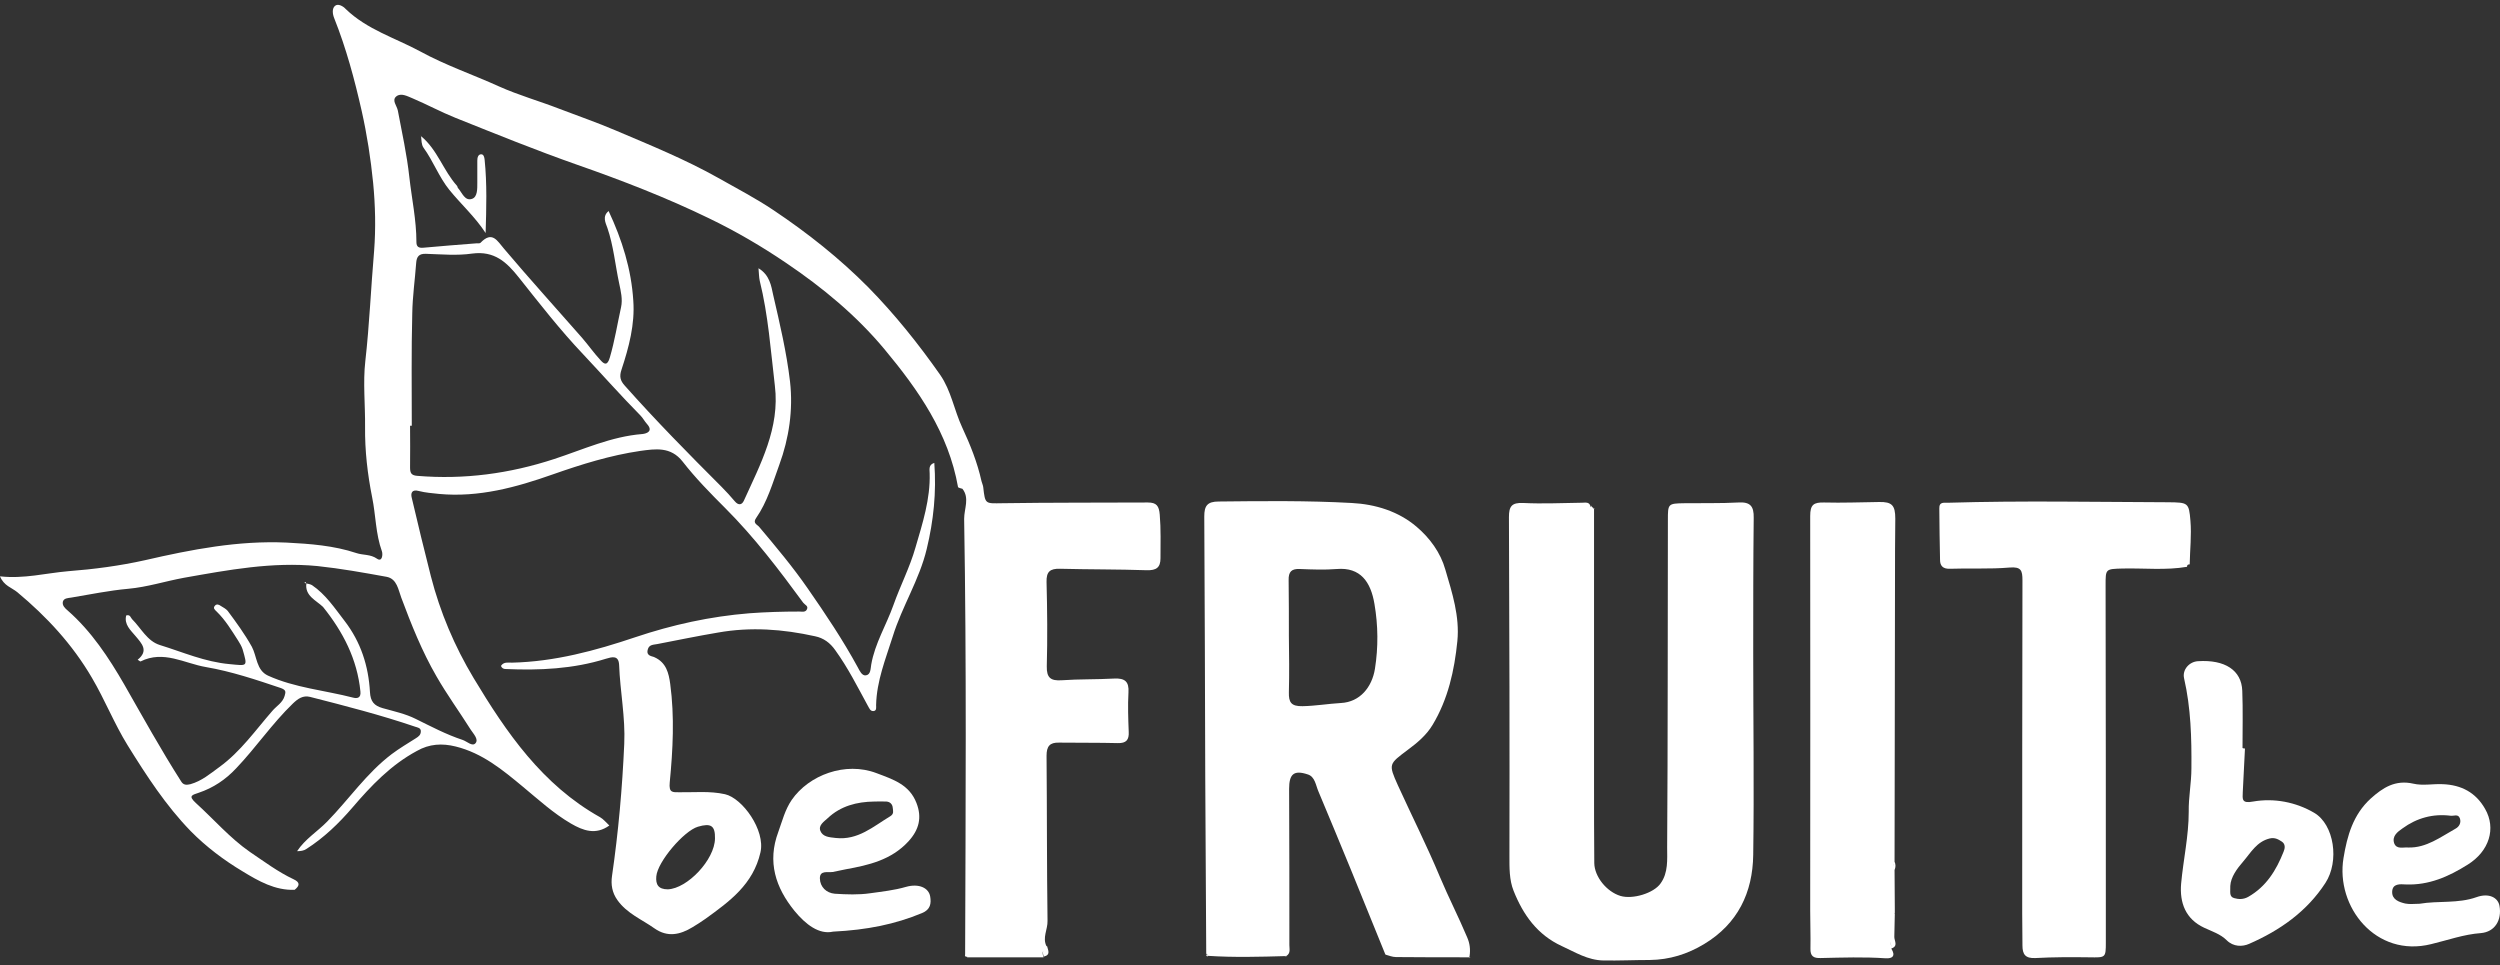 <?xml version="1.0" encoding="UTF-8"?> <!-- Generator: Adobe Illustrator 27.2.0, SVG Export Plug-In . SVG Version: 6.00 Build 0) --> <svg xmlns="http://www.w3.org/2000/svg" xmlns:xlink="http://www.w3.org/1999/xlink" id="Layer_1" x="0px" y="0px" viewBox="0 0 1022.4 394.8" style="enable-background:new 0 0 1022.4 394.8;" xml:space="preserve"><rect x="0" y="0" width="1022.4" height="394.8" fill="#333333" stroke="none"/> <style type="text/css"> .st0{fill:#FFFFFF;} </style> <g> <path class="st0" d="M469.4,205.5c-19.9,0.1-39.7,0-59.5,0.3c-7,0.1-7,0.5-7.8-6.6c-0.1-0.8-0.5-1.6-0.7-2.4 c-1.7-7.7-4.6-14.9-7.9-22s-4.5-15-9-21.5c-8.9-12.7-18.6-24.8-29.4-35.8c-11.7-11.8-24.8-22.2-38.7-31.5 c-7.3-4.9-15-8.9-22.6-13.2c-13.5-7.6-27.8-13.4-41.9-19.4c-7.7-3.3-15.6-6-23.4-9c-8-3.1-16.5-5.5-24.3-9 c-10.8-4.9-22-8.7-32.4-14.4c-10.2-5.5-21.7-8.9-30.4-17.3c-1-1.1-3.1-2.4-4.4-1.3s-1,3.4-0.3,5.1c4.9,12.3,8.3,25,11.2,37.8 c2.2,9.8,3.7,19.5,4.7,29.5c0.9,9.3,1.1,18.6,0.4,27.8c-1.3,15-1.9,30.1-3.6,45.1c-1,8.8,0,17.9-0.1,26.9c-0.1,9.7,1,19.3,2.9,28.8 c1.5,7.3,1.4,14.9,4,22.1c0.4,1.1,0.2,4.5-2,3c-2.7-1.9-5.7-1.4-8.4-2.3c-9.3-3.1-19-3.8-28.6-4.3c-19.7-0.9-38.8,2.8-57.9,7.2 c-10.3,2.3-20.9,3.7-31.4,4.5c-9.2,0.8-18.1,3.2-27.9,2.1c1.6,3.9,4.8,4.6,7.1,6.5c12,10,22.5,21.3,30.5,35 c5.3,9,9.1,18.7,14.6,27.6c7.7,12.4,15.6,24.6,25.8,35.1c6.3,6.4,13.6,11.9,21.3,16.5c6.4,3.9,13.2,7.8,21.2,7.5 c2-1.6,2.4-3-0.4-4.3c-6.4-3-12.1-7.3-17.9-11.2c-8.2-5.7-14.7-13.3-22.1-20c-3.4-3.1-1.3-3.3,1.2-4.2c5.9-2,10.9-5.3,15.3-10 c8.1-8.5,14.7-18.3,23.2-26.5c2.1-2,4.1-3.4,7-2.7c14.5,3.7,28.9,7.4,43,12.2c0.8,0.3,2.5,0.4,2.3,2.1c-0.1,1.3-0.9,1.9-2,2.6 c-3.3,2.1-6.7,4.1-9.9,6.5c-10.3,7.8-17.5,18.5-26.4,27.6c-4,4.1-9,7.1-12.3,12.1c1.4,0,2.8-0.2,3.8-0.9 c7.2-4.6,13.3-10.5,18.8-16.9c7.7-9,15.8-17.5,26.4-23.2c5.1-2.9,10.3-3.2,15.9-1.8c10.9,2.7,19.2,9.6,27.4,16.4 c6.4,5.3,12.5,10.9,19.7,15.1c5,2.9,10.1,4.8,15.7,0.8c-1.4-1.3-2.4-2.6-3.8-3.4c-23.6-13.2-38.3-34.6-51.7-56.9 c-7.8-13-13.7-26.9-17.5-41.7c-2.7-10.6-5.3-21.3-7.8-32c-0.5-1.9,0-3.6,2.9-2.8c2.7,0.7,5.5,0.9,8.3,1.2c16.2,1.5,31.5-2.7,46.5-8 c11.7-4.1,23.5-7.8,35.8-9.6c6-0.8,12.4-1.9,17.3,4.4c5.3,6.8,11.3,12.9,17.4,19c11.9,11.9,22,25.2,31.9,38.7 c0.7,0.9,2.2,1.3,1.5,2.7c-0.6,1.3-2,0.9-3.1,0.9c-6.8,0-13.6,0.2-20.4,0.7c-16.1,1.3-31.5,4.7-46.7,9.8c-16.3,5.5-33,10-50.4,10.4 c-1.6,0-3.4-0.4-4.5,1.3c0.3,1,1.1,1.3,1.9,1.3c13.8,0.6,27.6,0,41-4.2c2.4-0.7,5.2-1.6,5.4,2.5c0.4,10.8,2.6,21.5,2.1,32.3 c-0.8,18.1-2.4,36.1-5,54c-0.5,3.5,0,6.8,2.2,9.9c3.9,5.5,10,7.9,15.2,11.6c5.3,3.7,10.4,2.6,15.5-0.5c1.8-1.1,3.6-2.2,5.4-3.5 c9.8-7.1,19.4-14,22.4-27.1c2.1-9.1-7.4-22.2-14.5-23.8c-6.3-1.4-12.5-0.7-18.8-0.8c-2.7,0-4.2,0.2-3.8-4c1.3-13.4,2-26.9,0.2-40.3 c-0.6-4.4-1.6-8.7-6.4-10.9c-0.9-0.5-3.5-0.4-2.8-3.1c0.5-2.2,2.5-2,3.9-2.3c8.3-1.6,16.5-3.3,24.8-4.7c13.5-2.4,26.6-1.4,39.7,1.5 c3.5,0.7,6.2,2.7,8.3,5.7c5.2,7.2,9.1,15,13.3,22.7c0.6,1,1,2.3,2.3,2.2c1.4-0.1,1.1-1.5,1.1-2.4c0.2-9.9,3.9-18.9,6.8-28.1 c3.8-12.3,10.9-23.2,13.9-35.8c2.8-11.6,4-23.2,3.1-35.2c-2.5,0.8-1.9,2.8-1.9,4.3c0.3,10.5-2.9,20.4-5.8,30.3 c-2.3,8.1-6.2,15.6-9,23.5c-2.9,8.2-7.6,15.7-9.1,24.4c-0.3,1.8-0.2,4.1-2.2,4.4c-1.6,0.2-2.5-1.8-3.3-3.3 c-6.1-11.2-13.2-21.8-20.5-32.3c-6.1-8.8-12.9-16.9-19.8-25.1c-0.7-0.9-2.8-1.5-1.3-3.6c4.6-6.6,6.8-14.4,9.5-21.8 c4-10.9,5.7-22.5,4.4-34c-1.4-12-4.2-23.8-6.9-35.5c-0.8-3.7-1.4-8.1-6-10.9c0.2,2.2,0.2,3.7,0.5,5.1c3.5,14.1,4.5,28.6,6.2,43 c2.1,17.2-5.9,32-12.7,47c-0.8,1.7-2.2,2-3.7,0.2c-1.7-2-3.5-4-5.4-5.9c-13.5-13.5-26.9-27.1-39.6-41.4c-1.8-2-2.3-3.7-1.3-6.6 c3-9.1,5.5-18.5,4.8-28.1c-0.8-12.9-4.6-25-10.1-36.7c-2.7,2.2-1.2,4.9-0.5,6.9c2.5,7.3,3.2,15.1,4.8,22.6c0.7,3.3,1.5,6.6,0.8,9.8 c-1.5,6.8-2.6,13.8-4.6,20.6c-1,3.5-2.3,2.8-3.8,1.1c-2.7-2.9-5-6.2-7.6-9.2c-10.6-12.1-21.4-24-31.8-36.3 c-2.9-3.4-4.9-7.5-9.7-2.5c-0.3,0.3-1,0.2-1.5,0.2c-7.3,0.6-14.6,1.1-21.8,1.8c-2,0.2-2.9-0.4-2.9-2.3c0-9-1.9-17.7-2.9-26.6 c-1-9.2-3-18.2-4.7-27.2c-0.4-2-2.6-4.2-0.6-5.8c1.9-1.5,4.4-0.1,6.6,0.8c5.9,2.5,11.6,5.6,17.6,8c16.5,6.6,33,13.3,49.8,19.2 c18.3,6.4,36.4,13.4,53.9,21.9c11,5.3,21.6,11.5,31.6,18.3c14.8,10,28.6,21.4,40.1,35.2c13.9,16.7,26.2,34.3,30.1,56.4 c0.1,0.3,1.2,0.5,1.8,0.7c3,3.8,0.7,8.1,0.7,12.3c1,59.3,0.6,118.7,0.4,178.1l0,0c-0.2,0.7,0,1,0.9,1c0,0.1-0.1,0.1-0.1,0.2 c10.4,0,20.9,0,31.3,0c-0.4-1-0.5-1.8-0.2-2.6c-0.1,0.7-0.1,1.5,0.3,2.3c2.9-0.7,1.7-2.6,1.3-4.3c-0.1,0-0.1,0.1-0.2,0.1 c-1.8-3.5,0.5-6.9,0.4-10.4c-0.3-22.5-0.2-45-0.4-67.5c0-3.9,1.3-5.5,5.1-5.4c8,0.1,16,0,24,0.2c3.5,0.1,4.7-1.3,4.5-4.7 c-0.2-5.3-0.4-10.7-0.1-16c0.3-4.5-1.5-5.9-5.8-5.7c-7.2,0.4-14.4,0.2-21.5,0.7c-4.5,0.3-6.2-1-6.1-5.7c0.3-11.5,0.2-23-0.1-34.5 c-0.1-4.2,1.4-5.5,5.5-5.4c11.8,0.3,23.7,0.2,35.5,0.6c3.9,0.1,5.6-1.1,5.6-4.9c0-5.9,0.2-11.9-0.3-17.8 C474,206.9,473,205.5,469.4,205.5z M268.4,358.4c0.5-6,11.3-18.6,17-20.3c5.4-1.6,7.1-0.4,7,4.8c-0.1,8.7-11.3,20.5-19.3,20.8 C269.2,363.7,268.1,361.7,268.4,358.4z M167.7,174.1c0.3,0,0.5,0,0.7,0c0-15.3-0.2-30.6,0.2-45.9c0.1-6.9,1.1-13.8,1.6-20.7 c0.2-2.6,1.2-3.8,4-3.7c6.3,0.2,12.7,0.8,18.9-0.1c9.1-1.2,14.1,3.5,19.1,9.8c8.5,10.7,16.9,21.5,26.3,31.4 c7.8,8.3,15.4,16.9,23.4,25c1,1,1.7,2.4,2.7,3.5c2.6,2.9,0,3.9-1.9,4.1c-12.7,1-24.1,6.3-36,10.2c-18.3,6-36.9,8.5-56.1,6.9 c-2.6-0.2-2.9-1.4-2.9-3.5C167.8,185.4,167.7,179.8,167.7,174.1z M164.1,244.4c4.1,11,8.5,22,14.4,32.2c4.3,7.5,9.4,14.5,14,21.8 c1.1,1.7,3.3,3.9,2,5.5s-3.5-0.7-5.3-1.3c-6.7-2.2-12.9-5.5-19.2-8.6c-4.2-2.1-8.9-3.1-13.5-4.4c-3.5-1-5-2.7-5.2-6.6 c-0.6-10.6-3.7-20.4-10.4-29.1c-4.1-5.3-7.7-10.8-13.3-14.6c-0.7-0.4-1.5-0.5-2.3-0.7c-0.7,5.1,4,6.9,6.8,9.6 c8.2,10.2,14,21.4,15.3,34.6c0.3,2.8-1.5,2.9-3,2.5c-11.6-3-23.8-4-34.8-9c-4.8-2.2-4.5-7.9-6.6-11.8c-2.9-5.2-6.4-10-9.9-14.7 c-0.7-0.8-1.8-1.4-2.8-2c-0.7-0.5-1.6-0.9-2.3-0.2c-1.1,1.1-0.1,1.8,0.6,2.5c3.6,3.5,6.1,7.7,8.8,11.9c0.7,1.1,1.4,2.3,1.8,3.5 c2.1,7.3,2.1,6.8-5.3,6.1c-10.1-0.9-19.1-4.9-28.5-7.8c-5.2-1.6-7.7-6.9-11.4-10.6c-0.6-0.6-0.7-2-2.4-1.5c-0.9,3.7,1.8,6,3.8,8.4 c2.6,3.1,5.5,6,0.9,9.7c0.7,0.4,1,0.8,1.2,0.7c9.4-4.7,17.9,0.8,26.7,2.3c10.5,1.8,20.6,5.2,30.7,8.6c2.1,0.8,2,1.5,1.5,3.2 c-0.8,2.8-3.3,4.1-5,6.1c-6.9,7.9-13,16.7-21.7,23c-3.7,2.7-7.2,5.7-11.8,7c-1.6,0.4-2.9,0.4-3.8-1.1c-8.3-13-15.7-26.4-23.3-39.7 c-6.3-10.9-13.4-21.7-23.1-30.2c-1.2-1-2.3-2.1-2-3.6c0.4-1.5,2.1-1.5,3.4-1.7c7.8-1.3,15.5-2.9,23.3-3.6 c7.8-0.7,15.2-3.1,22.8-4.5c18.1-3.2,36.1-6.6,54.6-4.8c9.5,1,18.9,2.7,28.3,4.4C162.4,236.7,162.9,241.3,164.1,244.4z M395.6,391.2L395.6,391.2L395.6,391.2z"></path> <path class="st0" d="M601,391c0.4-2.7,0.1-5.2-1-7.7c-3.5-8.3-7.6-16.3-11.1-24.6c-5.3-12.7-11.5-25-17.2-37.5 c-4-8.9-3.7-8.7,4.1-14.6c3.8-2.8,7.6-6,10.1-10.2c6.3-10.5,8.9-22.2,10.1-34.2c1-10.1-2.1-19.7-4.9-29.2c-2-7.1-6.4-13-11.8-17.6 c-7.4-6.3-16.8-9.2-26.5-9.7c-18.1-1-36.3-0.8-54.4-0.6c-4.7,0-5.9,1.8-5.9,6.1c0.2,35.7,0.3,71.3,0.4,106.9 c0.1,24,0.3,47.9,0.4,71.9c0.2,0.2,0.4,0.4,0.6,0.6l-0.1,0.1c-0.1-0.1-0.3-0.3-0.4-0.4c0,0.1-0.1,0.2-0.1,0.4 c0.1,0.2,0.3,0.3,0.4,0.5c0.1-0.1,0.2-0.2,0.3-0.3c10.7,0.7,21.2,0.4,31.8,0.1v0.2l0.2,0.2v-0.3l-0.2-0.1h0.1l-0.1-0.2l0.2,0.2 c1.9-1.1,1.3-2.9,1.3-4.5c0-21.3,0-42.6-0.1-63.9c0-6,1.9-7.8,7.6-5.9c3,0.9,3.3,4.5,4.4,7c4.5,10.6,8.8,21.2,13.2,31.8 c4.7,11.6,9.4,23.1,14.1,34.7l0,0l0.1,0.1v0.1c1.4,0.4,2.9,1,4.3,1c10.1,0.1,20.1,0.1,30.2,0.1l-0.3-0.5L601,391L601,391z M562.3,273.5c-1.2,7.5-6.1,13.6-13.9,14c-5.2,0.3-10.4,1.2-15.7,1.3c-4.7,0.1-5.7-1.6-5.6-5.7c0.2-7.7,0.1-15.3,0-23 c0-7.6,0-15.3-0.1-22.8c-0.1-3.5,1.2-4.8,4.7-4.6c5,0.2,10,0.4,15,0c9.7-0.8,13.9,5.3,15.4,14.3 C563.6,255.8,563.7,264.6,562.3,273.5z"></path> <path class="st0" d="M710.9,205.5c-7.3,0.4-14.7,0.2-22,0.3c-6.8,0.1-6.8,0.2-6.8,6.9c-0.1,44.7,0,89.3-0.3,133.9 c0,4.9,0.5,10.3-2.7,14.7c-2.8,4-11.4,6.6-16.4,5.1c-5.6-1.7-10.6-7.8-10.7-13.4c-0.1-11-0.1-22-0.1-33c0-37.3,0-74.6,0-111.9 l-0.5-0.1l0.3-0.2c-0.3-0.2-0.6-0.4-0.8-0.6l0,0c0-0.6-0.1-0.4-0.3,0l0.1,0.1l-0.1,0.1l-0.1-0.2c-0.5-2.1-2.1-1.6-3.6-1.6 c-8,0.1-16,0.5-24,0.1c-4.7-0.2-5.8,1.4-5.8,5.8c0.2,46.2,0.3,92.3,0.2,138.4c0,4.9-0.1,9.9,1.7,14.4c3.9,9.8,9.7,18,19.7,22.6 c5.5,2.5,10.6,5.8,17.1,5.9c6.3,0.1,12.6-0.2,18.9-0.2c8.1-0.1,15.4-2.4,22.2-6.5c13.8-8.3,19.9-21.1,20.1-36.5 c0.4-27.6,0-55.3,0-82.9c0-18.3,0-36.6,0.2-54.9C717.3,207,715.8,205.2,710.9,205.5z"></path> <path class="st0" d="M895.5,230.8c0.1-5.9,0.8-11.9,0.3-17.8c-0.6-7.5-1-7.5-9.1-7.6c-30-0.1-59.9-0.7-89.9,0.2 c-1.7,0.1-3.8-0.6-3.7,2.4c0.1,7,0.1,14,0.3,21c0,2.3,1.1,3.7,4,3.6c8.1-0.3,16.3,0.2,24.4-0.5c4.8-0.4,5.3,1.2,5.3,5.3 c-0.1,45.4-0.1,90.9-0.1,136.3c0,4.3,0.1,8.7,0.1,13c0,3.6,1.2,5.3,5.3,5.1c7.3-0.4,14.7-0.4,22-0.3c6.7,0.1,6.8,0.3,6.8-6.2 c0-48.6,0-97.2-0.1-145.8c0-6.9-0.1-6.8,7-7c8.7-0.2,17.6,0.8,26.3-0.7C894.4,231.1,894.7,230.8,895.5,230.8z"></path> <path class="st0" d="M774.9,373.8c-0.2-0.2-0.3-0.4-0.4-0.6c0.1,0.2,0.2,0.3,0.4,0.5c0-0.7,0-1.5,0-2.3l0,0 c0-5.2-0.1-10.4-0.1-15.6c0.5-1.2,0.5-2.3,0-3.4c0.1-42.6,0.1-85.2,0.2-127.8c0-4.2,0.1-8.3,0.1-12.5c0-5.5-1.4-6.9-6.6-6.8 c-7.5,0.1-15,0.4-22.5,0.2c-4.3-0.1-5.7,0.9-5.7,5.5c0.1,53.8,0,107.6,0,161.4c0,5.2,0.2,10.3,0.1,15.5c-0.1,3.2,1.3,4,4.2,3.9 c8.9-0.2,17.7-0.5,26.5,0.1c2.9,0.2,4.2-1,2.4-3.9v-0.1c2.9-1,1.2-3.1,1.2-4.7C774.8,380.1,774.8,377,774.9,373.8z M774.5,353.2 c-0.1,0.3-0.2,0.6-0.2,1C774.3,353.8,774.3,353.5,774.5,353.2z M773.5,387.6c0-0.8-0.4-1.7-0.3-2.5 C773.2,385.9,773.5,386.8,773.5,387.6z"></path> <path class="st0" d="M946.4,332.4c-7.5-4.4-16.4-6.1-25-4.6c-4.7,0.9-4.3-1-4.2-3.8c0.3-6,0.6-11.9,0.9-17.9c-0.4,0-0.7,0-1-0.2 c0-7.8,0.2-15.6-0.1-23.4c-0.3-8.4-7.1-12.8-18.1-12.1c-3.6,0.2-6.5,3.5-5.7,7c2.8,12.2,3.1,24.5,3,36.8c0,6-1.2,11.8-1.1,17.8 c0,9.9-2.2,19.5-3.1,29.3c-0.7,8,1.9,14.6,9.4,18.1c3.2,1.5,6.7,2.6,9.2,5.1c2.8,2.8,6.5,2.7,9.2,1.5c12.6-5.5,23.6-13.2,31.2-24.9 C956.8,352.2,954.6,337.2,946.4,332.4z M933.9,348.3c-3,7.6-7.1,14.3-14.5,18.5c-2,1.1-3.9,1-5.7,0.5c-2.2-0.6-1.5-2.7-1.6-5 c0.2-3.6,2.7-7,5.3-10c3.1-3.6,5.5-8.1,10.8-9.4c2.2-0.5,3.6,0.4,5,1.3C934.7,345.2,934.5,346.9,933.9,348.3z"></path> <path class="st0" d="M1022.2,370.5c-0.6-3.5-4.4-5.4-9.4-3.6c-7.6,2.7-15.6,1.4-23.3,2.7c-2,0-4.1,0.3-5.9-0.1 c-2.5-0.6-5.4-1.6-5.3-4.8c0.1-3.5,3.4-3.1,5.5-3c9.5,0.4,17.6-3.2,25.4-8.1c8.8-5.5,11.7-14.8,7.1-22.8 c-3.8-6.7-9.7-9.8-17.3-10.1c-4-0.2-8.2,0.7-12-0.2c-7.4-1.7-12.5,1.6-17.5,6.1c-7.2,6.6-9.6,15.2-11.1,24.3 c-3.3,19.9,13.2,40.9,35.9,35.2c6.7-1.6,13.3-4,20.3-4.5C1020.3,381.1,1023.2,376.3,1022.2,370.5z M982.5,338.8 c5.9-4.3,12.5-6.1,19.7-5.2c1.3,0.2,3.1-0.9,3.8,1.1c0.6,1.8-0.3,3.4-1.8,4.2c-6.1,3.4-11.9,7.9-19.3,7.7c-2.1-0.2-4.8,0.9-5.8-1.8 C978.2,341.9,980.5,340.2,982.5,338.8z"></path> <polygon class="st0" points="651.8,207.8 651.6,208 651.9,208.1 652.1,207.9 "></polygon> <polygon class="st0" points="600.9,391.3 601,391.5 601.3,391.5 601.1,391.3 "></polygon> <path class="st0" d="M370.5,362.7c-4.8,1.4-9.7,1.9-14.6,2.6c-4.8,0.7-9.7,0.5-14.5,0.2c-3.5-0.3-6-2.8-6.1-6.2 c-0.1-3.5,3.2-2.4,5.3-2.7c1.8-0.3,3.5-0.8,5.3-1.1c9.4-1.7,18.6-3.8,25.6-11.4c4.4-4.8,5.6-9.8,3.3-15.7 c-2.9-7.5-9.4-9.6-16.3-12.2c-12.8-4.9-27.7,0.8-34.7,10.9c-2.8,4.1-3.9,8.7-5.5,13.1c-4.6,12.3-1.1,22.8,6.6,32.3 c4.6,5.6,10.1,9.8,15.8,8.5c14-0.7,25.3-3,36.4-7.6c3.4-1.4,3.8-3.9,3.3-6.8C379.8,363.1,375.8,361.2,370.5,362.7z M338.5,334.6 c5.3-5,11.9-6.7,19-6.8c1.6,0,3.3-0.1,5,0c1.5,0.1,2.5,1.1,2.6,2.6c0.1,1.2,0.6,2.4-1,3.4c-7,4.2-13.2,9.9-22.3,8.9 c-2.6-0.3-5.3-0.4-6.3-2.9C334.6,337.5,337,336,338.5,334.6z"></path> <path class="st0" d="M183.8,77.7c4.8,5.9,10.5,11,14.8,17.6c0.3-10.2,0.6-20.1-0.4-29.9c-0.1-1.1-0.4-2.3-1.4-2.3 c-1.3,0-1.6,1.4-1.6,2.6c0,3,0,6,0,9c0,2.5,0.1,5.8-2.1,6.6c-3,1.1-4.1-2.5-5.8-4.4c-0.2-0.2-0.2-0.7-0.4-0.9 c-5.6-6.2-8-14.8-14.7-20.3c0.2,1.7,0.1,3.4,1,4.7C177.2,65.9,179.5,72.4,183.8,77.7z"></path> <path class="st0" d="M172.3,55.7c-0.1-0.1-0.2-0.1-0.3-0.2C172,55.6,172.1,55.7,172.3,55.7z"></path> <path class="st0" d="M124.5,238.4c0.3,0.1,0.5,0.1,0.8,0.2C125,238.4,125,237.5,124.5,238.4z"></path> </g> </svg> 